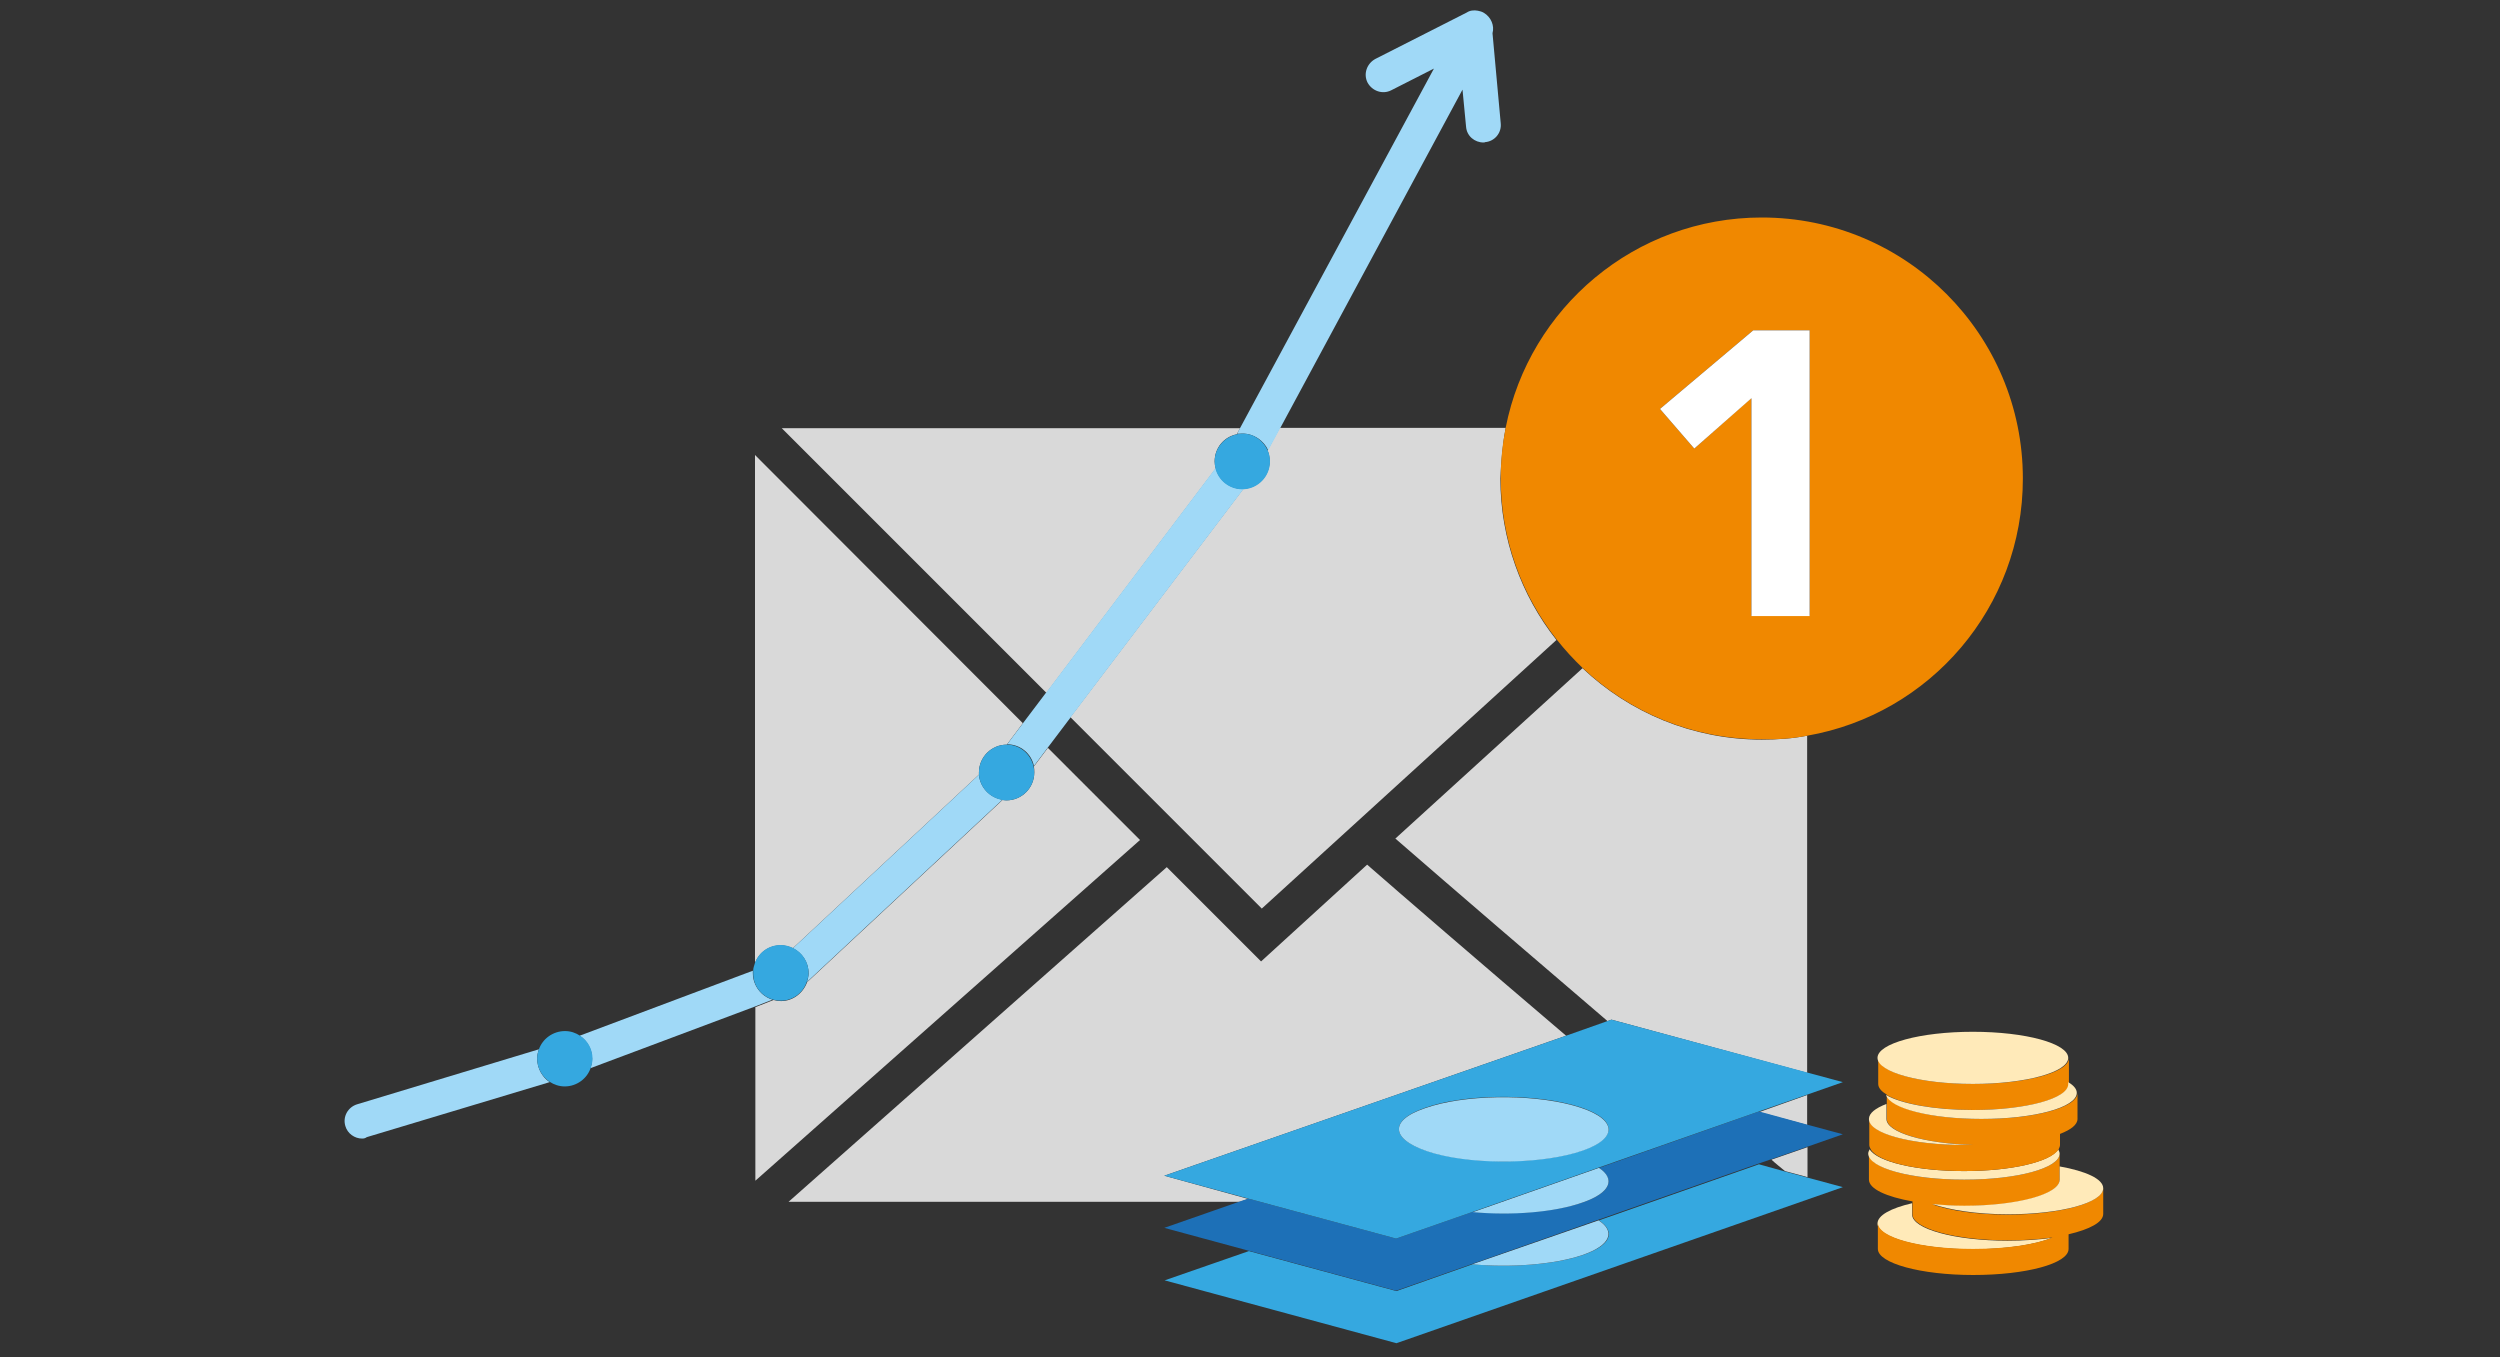 <?xml version="1.0" encoding="utf-8"?>
<!-- Generator: Adobe Illustrator 21.1.0, SVG Export Plug-In . SVG Version: 6.00 Build 0)  -->
<svg version="1.1" baseProfile="basic" id="Ebene_1"
	 xmlns="http://www.w3.org/2000/svg" xmlns:xlink="http://www.w3.org/1999/xlink" x="0px" y="0px" viewBox="0 0 700 380"
	 xml:space="preserve">
<rect x="0" y="0" width="700" height="380" fill="#333333" stroke="none"/>
<style type="text/css">
	.st0{fill:none;}
	.st1{fill:#D9D9D9;}
	.st2{fill:#F08800;}
	.st3{fill:#FFFFFF;}
	.st4{fill:#A0D9F7;}
	.st5{fill:#35A8E0;}
	.st6{fill:#1D70B7;}
	.st7{fill:#FFEAB9;}
</style>
<g>
	<path class="st0" d="M495.9,324.8l-3.5,1.2l7.2,2C498.6,326.9,497.3,325.9,495.9,324.8z"/>
	<path class="st1" d="M326,329.2L438.5,290c-24.2-20.6-46.9-40.2-55.7-47.9l-29.7,27.1l-26.4-26.4l-105.9,93.7h126.4l2.3-0.8
		L326,329.2z"/>
	<path class="st1" d="M340.1,129.2c0-3.8,2.6-6.9,6.2-7.6l0.9-1.7H218.9l74.1,74.1l47.4-62.8C340.2,130.4,340.1,129.8,340.1,129.2z"
		/>
	<path class="st1" d="M421.6,119.8h-63.3l-3.4,6.3c0.4,0.9,0.6,2,0.6,3c0,4.1-3.2,7.5-7.4,7.8l-48.4,63.9l53.6,53.6l82.5-75.2
		c-9.8-12.4-15.7-28.2-15.7-45.2C420.3,129.2,420.7,124.4,421.6,119.8z"/>
	<path class="st1" d="M289.6,216.3c0,4.3-3.5,7.8-7.8,7.8c-0.4,0-0.8-0.1-1.1-0.1L226,275c-1.1,3-3.9,5.3-7.3,5.3
		c-0.8,0-1.4-0.1-2.1-0.3l-5.1,2v48.6l107.7-95.4l-25.8-25.8l-3.9,5.2C289.6,215.1,289.6,215.7,289.6,216.3z"/>
	<path class="st1" d="M218.6,264.7c1.2,0,2.3,0.3,3.4,0.8l52.1-48.6c0-0.2,0-0.4,0-0.6c0-4.3,3.5-7.8,7.8-7.8l0,0l4.5-6l-75-75.1
		v142.3C212.5,266.7,215.3,264.7,218.6,264.7z"/>
	<path class="st1" d="M506,300.4V206c-4.1,0.8-8.4,1.1-12.7,1.1c-19.4,0-37.1-7.6-50.2-20l-52.4,47.7c18.2,15.8,39.4,34,59.4,51.1
		l1.1-0.4L506,300.4z"/>
	<polygon class="st1" points="492.5,311.4 506,315 506,306.6 	"/>
	<path class="st1" d="M499.8,327.9l6.3,1.7v-8.4l-10.1,3.5C497.3,325.9,498.6,326.9,499.8,327.9z"/>
	<path class="st2" d="M506,206c34.4-6,60.4-35.9,60.4-72c0-40.4-32.7-73.1-73.1-73.1c-35.5,0-65.1,25.3-71.7,58.8
		c-0.9,4.6-1.4,9.3-1.4,14.2c0,17.1,5.9,32.8,15.7,45.2c2.2,2.8,4.6,5.4,7.2,7.9c13.1,12.4,30.7,20,50.2,20
		C497.7,207.1,501.9,206.8,506,206z M474.4,125.6l-9.6-11.1l26.1-22h15.8v79.9h-16.3v-61L474.4,125.6z"/>
	<polygon class="st3" points="506.7,172.5 506.7,92.5 490.9,92.5 464.8,114.5 474.4,125.6 490.4,111.5 490.4,172.5 	"/>
	<path class="st4" d="M150.4,296.4c0-0.9,0.2-1.8,0.5-2.6L100,309.2c-2.6,0.8-4.1,3.5-3.3,6.1c0.6,2.1,2.6,3.5,4.7,3.5
		c0.5,0,0.9-0.1,1.3-0.4l51.2-15.4C151.8,301.6,150.4,299.1,150.4,296.4z"/>
	<path class="st4" d="M347.9,136.9c-3.6,0-6.7-2.5-7.5-5.9l-47.4,62.8l-6.5,8.6l-4.5,6c3.7,0,6.8,2.6,7.5,6.1l3.9-5.2l6.5-8.6
		l48.4-63.9C348.2,136.9,348,136.9,347.9,136.9z"/>
	<path class="st4" d="M347.9,121.4c3.2,0,6,2,7.2,4.7l3.4-6.3l51-94.7l1,10.4c0.2,2.6,2.4,4.4,4.9,4.4c0.2,0,0.3,0,0.4-0.1
		c2.7-0.2,4.7-2.6,4.4-5.3l-2.3-25.2c0.6-2.1-0.4-4.5-2.4-5.7c-0.5-0.3-1.1-0.5-1.7-0.6c-1.1-0.2-2.2-0.1-3.1,0.5l-25.6,13
		c-2.4,1.3-3.4,4.2-2.2,6.6c1.3,2.4,4.2,3.4,6.6,2.2l12-6.1l-54.2,100.5l-0.9,1.7C346.8,121.5,347.3,121.4,347.9,121.4z"/>
	<path class="st4" d="M274.1,216.9L222,265.5c2.6,1.3,4.4,3.9,4.4,7c0,0.9-0.2,1.7-0.5,2.5l54.8-51.1
		C277.2,223.4,274.4,220.5,274.1,216.9z"/>
	<path class="st4" d="M210.8,272.5c0-0.2,0-0.5,0-0.7L162.3,290c2.1,1.4,3.5,3.8,3.5,6.5c0,0.9-0.2,1.8-0.5,2.6l45.9-17.2l5.1-2
		C213.2,279,210.8,276,210.8,272.5z"/>
	<path class="st5" d="M347.9,121.4c-0.5,0-1.1,0.1-1.6,0.2c-3.5,0.8-6.2,3.8-6.2,7.6c0,0.7,0.1,1.3,0.2,1.9c0.8,3.4,3.9,5.9,7.5,5.9
		c0.2,0,0.3,0,0.4,0c4.1-0.2,7.4-3.6,7.4-7.8c0-1.1-0.2-2.1-0.6-3C353.8,123.4,351.1,121.4,347.9,121.4z"/>
	<path class="st5" d="M274.1,216.3c0,0.2,0,0.4,0,0.6c0.3,3.6,3,6.5,6.6,7.1c0.4,0.1,0.8,0.1,1.1,0.1c4.3,0,7.8-3.5,7.8-7.8
		c0-0.6-0.1-1.1-0.2-1.7c-0.8-3.5-3.8-6.1-7.5-6.1l0,0C277.6,208.5,274.1,212,274.1,216.3z"/>
	<path class="st5" d="M216.5,279.9c0.7,0.2,1.4,0.3,2.1,0.3c3.4,0,6.3-2.2,7.3-5.3c0.3-0.8,0.5-1.7,0.5-2.5c0-3.1-1.8-5.7-4.4-7
		c-1.1-0.5-2.2-0.8-3.4-0.8c-3.3,0-6.1,2-7.2,5c-0.2,0.7-0.5,1.4-0.5,2.1c0,0.2,0,0.5,0,0.7C210.8,276,213.2,279,216.5,279.9z"/>
	<path class="st5" d="M162.4,290c-1.2-0.8-2.6-1.3-4.2-1.3c-3.4,0-6.3,2.2-7.3,5.1c-0.3,0.8-0.5,1.7-0.5,2.6c0,2.7,1.4,5.1,3.5,6.5
		c1.2,0.8,2.7,1.3,4.2,1.3c3.4,0,6.3-2.2,7.3-5.2c0.3-0.8,0.5-1.7,0.5-2.6C165.9,293.7,164.5,291.3,162.4,290z"/>
	<path class="st5" d="M492.5,326l-44.8,15.7c4.8,3.2,3.4,7-4.5,9.7c-7.9,2.7-20.2,3.6-30.9,2.6l-21.3,7.5l-41.3-11.2l-23.6,8.2
		l64.9,17.6L516,332.4l-10-2.7l-6.3-1.7L492.5,326z"/>
	<path class="st4" d="M443.1,351.4c7.9-2.7,9.3-6.6,4.5-9.7L412.2,354C422.9,355,435.2,354.1,443.1,351.4z"/>
	<path class="st6" d="M447.7,327c4.7,3.2,3.3,7-4.6,9.7c-7.9,2.7-20,3.6-30.7,2.6l-21.5,7.5l-41.4-11.2l-2.3,0.8l-21.2,7.4l23.6,6.4
		l41.3,11.2l21.3-7.5l35.4-12.4l44.8-15.7l3.5-1.2l10.1-3.5l10-3.5l-10-2.7l-13.5-3.7L447.7,327z"/>
	<path class="st4" d="M443.1,336.7c7.9-2.7,9.3-6.6,4.6-9.7l-35.3,12.4C423.1,340.4,435.2,339.5,443.1,336.7z"/>
	<path class="st5" d="M349.5,335.6l41.4,11.2l21.5-7.5l35.3-12.4l44.8-15.7l13.5-4.7l10-3.5l-10-2.7l-54.8-14.8l-1.1,0.4l-11.6,4.1
		l-112.5,39.2L349.5,335.6z M399,310.2c10.6-3.8,29.2-4.1,41.4-0.8c12.2,3.3,13.4,9,2.7,12.7c-10.7,3.7-29.2,4.1-41.4,0.8
		C389.5,319.6,388.3,313.9,399,310.2z"/>
	<path class="st4" d="M401.7,323c12.1,3.3,30.7,2.9,41.4-0.8c10.7-3.7,9.5-9.4-2.7-12.7c-12.2-3.3-30.7-3-41.4,0.8
		C388.3,313.9,389.5,319.6,401.7,323z"/>
	<path class="st7" d="M552.4,349.8c9.3,0,17.5-1.3,22.2-3.2c-3.8,0.5-8,0.8-12.5,0.8c-14.8,0-26.7-3.3-26.7-7.3v-3.2
		c-6,1.4-9.7,3.4-9.7,5.7C525.7,346.5,537.7,349.8,552.4,349.8z"/>
	<path class="st2" d="M562.2,340.1c-8.6,0-16.3-1.1-21.2-2.9c2.8,0.3,5.8,0.5,9,0.5c14.8,0,26.7-3.2,26.7-7.3v-3.7V323
		c0,4.1-12,7.3-26.7,7.3c-14.8,0-26.7-3.2-26.7-7.3v7.3c0,2.6,4.9,4.8,12.2,6.1v0.4v3.2c0,4,12,7.3,26.7,7.3c4.5,0,8.8-0.3,12.5-0.8
		c-4.8,2-13,3.2-22.2,3.2c-14.8,0-26.7-3.2-26.7-7.3v7.3c0,4,12,7.3,26.7,7.3c14.8,0,26.7-3.2,26.7-7.3v-4.1c6-1.4,9.7-3.4,9.7-5.7
		v-7.3C588.9,336.8,576.9,340.1,562.2,340.1z"/>
	<path class="st7" d="M550,337.6c-3.2,0-6.2-0.2-9-0.5c4.9,1.7,12.5,2.9,21.2,2.9c14.8,0,26.7-3.2,26.7-7.3c0-2.6-4.9-4.8-12.2-6.1
		v3.7C576.7,334.4,564.7,337.6,550,337.6z"/>
	<path class="st7" d="M550,330.3c14.8,0,26.7-3.2,26.7-7.3c0-0.4-0.2-0.8-0.4-1.2c-2.1,3.5-13.1,6.1-26.4,6.1s-24.3-2.6-26.4-6.1
		c-0.2,0.4-0.4,0.8-0.4,1.2C523.2,327.1,535.2,330.3,550,330.3z"/>
	<path class="st2" d="M550,327.9c13.3,0,24.3-2.6,26.4-6.1c0.2-0.4,0.4-0.8,0.4-1.2v-3.1c3.1-1.2,4.9-2.6,4.9-4.2V306
		c0,4.1-12,7.3-26.7,7.3c-14.1,0-25.5-2.9-26.7-6.7c4.3,2.5,13.5,4.2,24.3,4.2c14.8,0,26.7-3.2,26.7-7.3V303v-6.8
		c0,4.1-12,7.3-26.7,7.3c-14.8,0-26.7-3.2-26.7-7.3v7.3c0,1.1,0.9,2.1,2.4,3v2.6v4.2c0,3.8,10.7,6.9,24.3,7.3c-0.8,0-1.7,0-2.5,0
		c-14.8,0-26.7-3.2-26.7-7.3v7.3c0,0.4,0.2,0.8,0.4,1.2C525.7,325.3,536.7,327.9,550,327.9z"/>
	<path class="st7" d="M550,320.6c0.8,0,1.7,0,2.5,0c-13.6-0.4-24.3-3.5-24.3-7.3v-4.2c-3.1,1.2-4.9,2.6-4.9,4.2
		C523.2,317.4,535.2,320.6,550,320.6z"/>
	<path class="st7" d="M552.4,310.8c-10.7,0-20-1.7-24.3-4.2c1.1,3.8,12.6,6.7,26.7,6.7c14.8,0,26.7-3.2,26.7-7.3
		c0-1.1-0.9-2.1-2.4-3v0.5C579.2,307.6,567.2,310.8,552.4,310.8z"/>
	<ellipse class="st7" cx="552.4" cy="296.2" rx="26.7" ry="7.3"/>
</g>
</svg>

